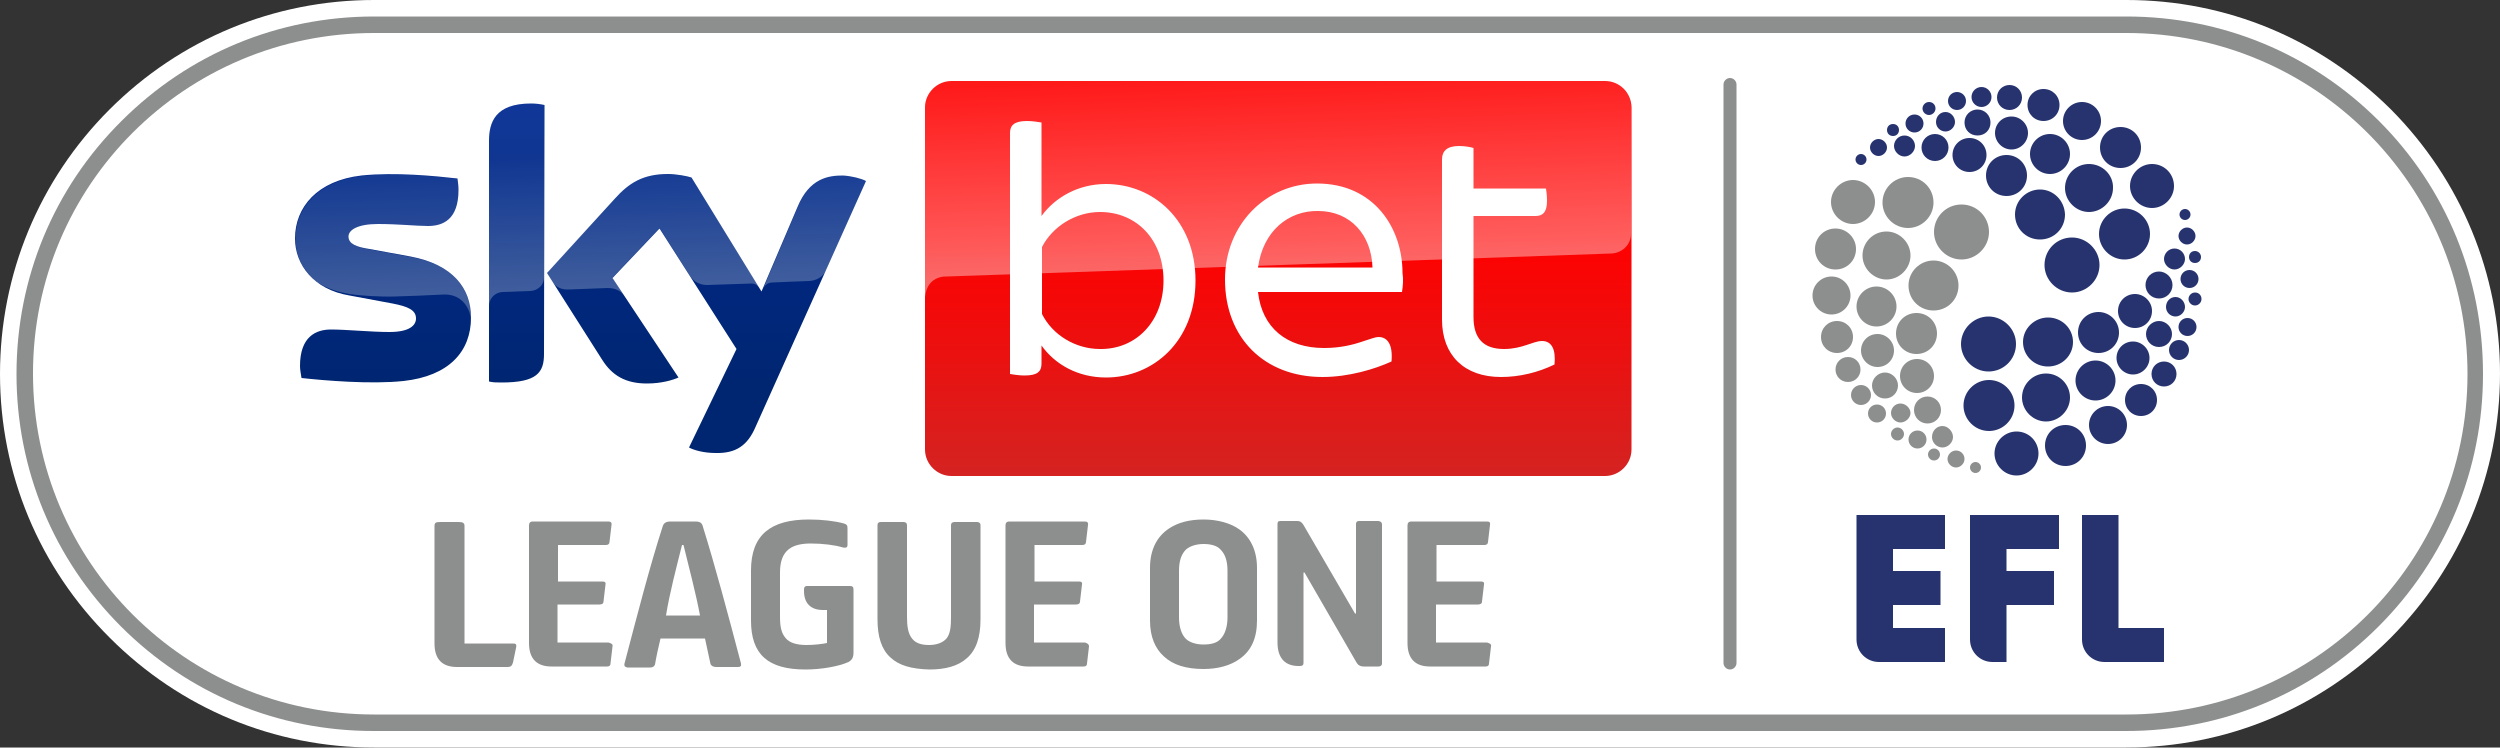 <?xml version="1.0" encoding="utf-8"?>
<!-- Generator: Adobe Illustrator 27.7.0, SVG Export Plug-In . SVG Version: 6.00 Build 0)  -->
<svg version="1.1" id="Layer_2_00000108266877283623110450000003654185713836706690_"
	 xmlns="http://www.w3.org/2000/svg" xmlns:xlink="http://www.w3.org/1999/xlink" x="0px" y="0px" viewBox="0 0 500 149.5"
	 style="enable-background:new 0 0 500 149.5;" xml:space="preserve">
<rect x="0" y="0" width="500" height="149.5" fill="#333333" stroke="none"/>
<style type="text/css">
	.st0{fill:#FFFFFF;}
	.st1{fill:#8D8E8E;}
	.st2{fill:#26336F;}
	.st3{fill:url(#Plinth_00000042009659190351190210000010336415991806725804_);}
	.st4{opacity:0.4;fill:url(#p40_00000037679378944826231610000000552379300017942192_);enable-background:new    ;}
	.st5{fill:url(#Sky_x5F_Logo_00000071551110153816663310000002856508085731278517_);}
	.st6{opacity:0.25;fill:url(#s25_00000178194641876152907370000017476976341503787392_);enable-background:new    ;}
</style>
<g id="Layer_1-2">
	<path class="st0" d="M74.8,149.5c-20,0-38.7-7.8-52.8-21.9C7.8,113.5,0,94.7,0,74.8S7.8,36,21.9,21.9C36,7.8,54.8,0,74.8,0h350.5
		c20,0,38.7,7.8,52.9,21.9C492.2,36,500,54.8,500,74.7s-7.8,38.7-21.9,52.9c-14.1,14.1-32.9,21.9-52.9,21.9L74.8,149.5L74.8,149.5z"
		/>
	<path class="st1" d="M475.8,24.2c-13.5-13.5-31.4-20.9-50.5-20.9H74.8c-19.1,0-37,7.4-50.5,20.9C10.7,37.7,3.3,55.7,3.3,74.8
		s7.4,37,20.9,50.5s31.4,20.9,50.5,20.9h350.5c19.1,0,37-7.4,50.5-20.9s20.9-31.4,20.9-50.5S489.3,37.7,475.8,24.2 M425.3,142.9
		H74.8c-37.7,0-68.2-30.5-68.2-68.2S37.1,6.6,74.8,6.6h350.5c37.6,0,68.2,30.5,68.2,68.2S462.9,142.9,425.3,142.9"/>
	<path class="st1" d="M346,15.6c-0.7,0-1.3,0.6-1.3,1.3v115.7c0,0.7,0.6,1.3,1.3,1.3s1.3-0.6,1.3-1.3V16.9
		C347.3,16.2,346.7,15.6,346,15.6"/>
	<path class="st2" d="M398.5,132.4c-2.5,0-4.5-2-4.5-4.5V103h17.8v6.8h-10.5v4.4h9.5v6.8h-9.5v11.4H398.5L398.5,132.4z M371.3,127.9
		c0,2.5,2,4.5,4.5,4.5H389v-6.8h-10.4v-4.6h9.5v-6.8h-9.5v-4.4H389V103h-17.7V127.9z M432.8,132.4v-6.8h-9.1V103h-7.3v24.9
		c0,2.5,2,4.5,4.5,4.5H432.8z"/>
	<path class="st2" d="M403.2,68.8c0,3.1-2.5,5.5-5.5,5.5s-5.5-2.5-5.5-5.5s2.5-5.5,5.5-5.5S403.2,65.8,403.2,68.8 M409.6,63.5
		c-2.7,0-5,2.2-5,4.9s2.2,4.9,5,4.9s5-2.2,5-4.9S412.4,63.5,409.6,63.5 M409.2,74.7c-2.7,0-4.8,2.2-4.8,4.8s2.2,4.8,4.8,4.8
		s4.8-2.2,4.8-4.8S411.9,74.7,409.2,74.7 M419.7,62.4c-2.3,0-4.1,1.8-4.1,4.1s1.8,4.1,4.1,4.1s4.1-1.8,4.1-4.1
		S421.9,62.4,419.7,62.4 M427,58.8c-1.9,0-3.4,1.5-3.4,3.4c0,1.9,1.5,3.4,3.4,3.4s3.4-1.5,3.4-3.4S428.8,58.8,427,58.8 M431.8,54.3
		c-1.5,0-2.7,1.2-2.7,2.7s1.2,2.7,2.7,2.7s2.7-1.2,2.7-2.7S433.2,54.3,431.8,54.3 M431.8,64.2c-1.4,0-2.6,1.2-2.6,2.6
		s1.1,2.6,2.6,2.6s2.6-1.2,2.6-2.6S433.2,64.2,431.8,64.2 M432.8,72.3c-1.4,0-2.5,1.1-2.5,2.5s1.1,2.5,2.5,2.5s2.5-1.1,2.5-2.5
		S434.2,72.3,432.8,72.3 M435.8,68c-1.1,0-2,0.9-2,2s0.9,2,2,2s2-0.9,2-2S436.9,68,435.8,68 M437.5,63.6c-1,0-1.8,0.8-1.8,1.8
		s0.8,1.8,1.8,1.8s1.8-0.8,1.8-1.8S438.5,63.6,437.5,63.6 M435.1,59.4c-1.1,0-1.9,0.9-1.9,2s0.9,1.9,1.9,1.9s1.9-0.9,1.9-1.9
		S436.2,59.4,435.1,59.4 M437.9,54c-1,0-1.8,0.8-1.8,1.8s0.8,1.8,1.8,1.8s1.8-0.8,1.8-1.8S438.9,54,437.9,54 M439,58.5
		c-0.7,0-1.3,0.6-1.3,1.3s0.6,1.3,1.3,1.3s1.3-0.6,1.3-1.3S439.8,58.5,439,58.5 M439,50.2c-0.7,0-1.2,0.5-1.2,1.2s0.5,1.2,1.2,1.2
		s1.2-0.5,1.2-1.2S439.6,50.2,439,50.2 M434.9,49.7c-1.2,0-2.1,1-2.1,2.1s1,2.1,2.1,2.1s2.1-1,2.1-2.1S436.1,49.7,434.9,49.7
		 M437.4,45.5c-0.9,0-1.7,0.8-1.7,1.7s0.8,1.7,1.7,1.7s1.7-0.8,1.7-1.7S438.3,45.5,437.4,45.5 M437,41.8c-0.6,0-1.1,0.5-1.1,1.1
		s0.5,1.1,1.1,1.1s1.1-0.5,1.1-1.1S437.6,41.8,437,41.8 M419.1,72.1c-2.2,0-4,1.8-4,4s1.8,4,4,4s4-1.8,4-4S421.3,72.1,419.1,72.1
		 M397.8,76c-2.8,0-5.1,2.3-5.1,5.1s2.3,5.1,5.1,5.1s5.1-2.3,5.1-5.1S400.6,76,397.8,76 M403.3,86.3c-2.4,0-4.4,2-4.4,4.4
		s2,4.4,4.4,4.4s4.4-2,4.4-4.4S405.8,86.3,403.3,86.3 M413.1,85c-2.3,0-4.1,1.8-4.1,4.1s1.8,4.1,4.1,4.1s4.1-1.8,4.1-4.1
		S415.4,85,413.1,85 M421.6,81.2c-2.1,0-3.8,1.7-3.8,3.8s1.7,3.8,3.8,3.8s3.8-1.7,3.8-3.8S423.7,81.2,421.6,81.2 M428.2,76.8
		c-1.8,0-3.2,1.4-3.2,3.2s1.4,3.2,3.2,3.2s3.2-1.4,3.2-3.2S430,76.8,428.2,76.8 M426.6,68.3c-1.9,0-3.3,1.5-3.3,3.3s1.5,3.3,3.3,3.3
		s3.3-1.5,3.3-3.3S428.4,68.3,426.6,68.3"/>
	<path class="st2" d="M414.4,47.5c-3.1,0-5.5,2.5-5.5,5.5s2.5,5.5,5.5,5.5s5.5-2.5,5.5-5.5S417.4,47.5,414.4,47.5 M408,37.9
		c-2.7,0-5,2.2-5,5s2.2,5,5,5s5-2.2,5-5C412.9,40.1,410.7,37.9,408,37.9 M417.8,32.8c-2.7,0-4.8,2.2-4.8,4.8s2.2,4.8,4.8,4.8
		s4.8-2.2,4.8-4.8C422.7,35,420.5,32.8,417.8,32.8 M401.3,31c-2.3,0-4.1,1.8-4.1,4.1s1.8,4.1,4.1,4.1s4.1-1.8,4.1-4.1
		S403.6,31,401.3,31 M393.9,27.6c-1.9,0-3.4,1.5-3.4,3.4c0,1.9,1.5,3.4,3.4,3.4s3.4-1.5,3.4-3.4S395.8,27.6,393.9,27.6 M387,26.8
		c-1.5,0-2.7,1.2-2.7,2.7s1.2,2.7,2.7,2.7s2.7-1.2,2.7-2.7S388.5,26.8,387,26.8 M395.5,21.9c-1.4,0-2.6,1.1-2.6,2.6s1.1,2.6,2.6,2.6
		s2.6-1.1,2.6-2.6S396.9,21.9,395.5,21.9 M401.9,17c-1.4,0-2.5,1.1-2.5,2.5s1.1,2.5,2.5,2.5s2.5-1.1,2.5-2.5S403.3,17,401.9,17
		 M396.3,17.4c-1.1,0-2,0.9-2,2s0.9,2,2,2s2-0.9,2-2S397.4,17.4,396.3,17.4 M391.4,18.4c-1,0-1.8,0.8-1.8,1.8s0.8,1.8,1.8,1.8
		s1.8-0.8,1.8-1.8S392.4,18.4,391.4,18.4 M389.1,22.4c-1.1,0-1.9,0.9-1.9,2s0.9,1.9,1.9,1.9s1.9-0.9,1.9-1.9S390.2,22.4,389.1,22.4
		 M382.9,22.9c-1,0-1.8,0.8-1.8,1.8s0.8,1.8,1.8,1.8s1.8-0.8,1.8-1.8S383.9,22.9,382.9,22.9 M385.8,20.4c-0.7,0-1.3,0.6-1.3,1.3
		s0.6,1.3,1.3,1.3s1.3-0.6,1.3-1.3S386.6,20.4,385.8,20.4 M378.6,24.8c-0.7,0-1.2,0.5-1.2,1.2s0.5,1.2,1.2,1.2s1.2-0.5,1.2-1.2
		S379.3,24.8,378.6,24.8 M380.9,27.1c-1.2,0-2.1,1-2.1,2.1s1,2.1,2.1,2.1s2.1-1,2.1-2.1S382.1,27.1,380.9,27.1 M375.7,27.8
		c-0.9,0-1.7,0.8-1.7,1.7s0.8,1.7,1.7,1.7s1.7-0.8,1.7-1.7S376.6,27.8,375.7,27.8 M372.2,30.8c-0.6,0-1.1,0.5-1.1,1.1
		s0.5,1.1,1.1,1.1s1.1-0.5,1.1-1.1S372.8,30.8,372.2,30.8 M410,26.8c-2.2,0-4,1.8-4,4s1.8,4,4,4s4-1.8,4-4S412.2,26.8,410,26.8
		 M424.9,41.7c-2.8,0-5.1,2.3-5.1,5.1s2.3,5.1,5.1,5.1s5.1-2.3,5.1-5.1S427.7,41.7,424.9,41.7 M430.4,32.8c-2.4,0-4.4,2-4.4,4.4
		s2,4.4,4.4,4.4s4.4-2,4.4-4.4S432.9,32.8,430.4,32.8 M424.1,25.4c-2.3,0-4.1,1.8-4.1,4.1s1.8,4.1,4.1,4.1s4.1-1.8,4.1-4.1
		S426.4,25.4,424.1,25.4 M416.4,20.4c-2.1,0-3.8,1.7-3.8,3.8s1.7,3.8,3.8,3.8s3.8-1.7,3.8-3.8S418.5,20.4,416.4,20.4 M408.7,17.8
		c-1.8,0-3.2,1.4-3.2,3.2s1.4,3.2,3.2,3.2s3.2-1.4,3.2-3.2S410.5,17.8,408.7,17.8 M402.3,23.3c-1.9,0-3.3,1.5-3.3,3.3
		s1.5,3.3,3.3,3.3s3.3-1.5,3.3-3.3S404.1,23.3,402.3,23.3"/>
	<path class="st1" d="M392.3,40.9c-3.1,0-5.5,2.5-5.5,5.5s2.5,5.5,5.5,5.5s5.5-2.5,5.5-5.5S395.4,40.9,392.3,40.9 M386.7,52.1
		c-2.7,0-5,2.2-5,5s2.2,5,5,5s5-2.2,5-5S389.4,52.1,386.7,52.1 M377.3,46.3c-2.7,0-4.8,2.2-4.8,4.8s2.2,4.8,4.8,4.8s4.8-2.2,4.8-4.8
		S379.9,46.3,377.3,46.3 M383.3,62.6c-2.3,0-4.1,1.8-4.1,4.1s1.8,4.1,4.1,4.1s4.1-1.8,4.1-4.1S385.6,62.6,383.3,62.6 M383.4,71.8
		c-1.9,0-3.4,1.5-3.4,3.4s1.5,3.4,3.4,3.4s3.4-1.5,3.4-3.4S385.3,71.8,383.4,71.8 M385.5,79.3c-1.5,0-2.7,1.2-2.7,2.7
		s1.2,2.7,2.7,2.7s2.7-1.2,2.7-2.7S387,79.3,385.5,79.3 M377,74.5c-1.4,0-2.6,1.2-2.6,2.6s1.1,2.6,2.6,2.6s2.6-1.2,2.6-2.6
		S378.4,74.5,377,74.5 M369.6,71.4c-1.4,0-2.5,1.1-2.5,2.5s1.1,2.5,2.5,2.5s2.5-1.1,2.5-2.5S371,71.4,369.6,71.4 M372.2,77
		c-1.1,0-2,0.9-2,2s0.9,2,2,2s2-0.9,2-2S373.3,77,372.2,77 M375.4,80.9c-1,0-1.8,0.8-1.8,1.8s0.8,1.8,1.8,1.8s1.8-0.8,1.8-1.8
		S376.4,80.9,375.4,80.9 M380.1,80.7c-1.1,0-1.9,0.9-1.9,1.9s0.9,1.9,1.9,1.9s2-0.9,2-1.9S381.1,80.7,380.1,80.7 M383.5,86.1
		c-1,0-1.8,0.8-1.8,1.8s0.8,1.8,1.8,1.8s1.8-0.8,1.8-1.8S384.5,86.1,383.5,86.1 M379.5,85.5c-0.7,0-1.3,0.6-1.3,1.3
		c0,0.7,0.6,1.3,1.3,1.3s1.3-0.6,1.3-1.3S380.2,85.5,379.5,85.5 M386.8,89.7c-0.7,0-1.2,0.6-1.2,1.2s0.5,1.2,1.2,1.2
		s1.2-0.6,1.2-1.2S387.5,89.7,386.8,89.7 M388.5,85.2c-1.2,0-2.1,1-2.1,2.2s1,2.1,2.1,2.1s2.1-1,2.1-2.1S389.6,85.2,388.5,85.2
		 M391.2,90.1c-0.9,0-1.7,0.8-1.7,1.7s0.8,1.7,1.7,1.7s1.7-0.8,1.7-1.7S392.2,90.1,391.2,90.1 M395.1,92.4c-0.6,0-1.1,0.5-1.1,1.1
		s0.5,1.1,1.1,1.1s1.1-0.5,1.1-1.1S395.7,92.4,395.1,92.4 M375.3,57.3c-2.2,0-4,1.8-4,4s1.8,4,4,4s4-1.8,4-4S377.5,57.3,375.3,57.3
		 M381.6,35.4c-2.8,0-5.1,2.3-5.1,5.1s2.3,5.1,5.1,5.1s5.1-2.3,5.1-5.1S384.5,35.4,381.6,35.4 M370.6,36c-2.4,0-4.4,2-4.4,4.4
		s2,4.4,4.4,4.4s4.4-2,4.4-4.4S373,36,370.6,36 M367.1,45.7c-2.3,0-4.1,1.8-4.1,4.1s1.8,4.1,4.1,4.1s4.1-1.8,4.1-4.1
		S369.3,45.7,367.1,45.7 M366.3,55.3c-2.1,0-3.8,1.7-3.8,3.8s1.7,3.8,3.8,3.8s3.8-1.7,3.8-3.8S368.4,55.3,366.3,55.3 M367.4,64.2
		c-1.8,0-3.2,1.4-3.2,3.2s1.4,3.2,3.2,3.2s3.2-1.4,3.2-3.2S369.2,64.2,367.4,64.2 M375.5,66.8c-1.9,0-3.3,1.5-3.3,3.3
		s1.5,3.3,3.3,3.3c1.9,0,3.3-1.5,3.3-3.3S377.3,66.8,375.5,66.8"/>
	<path class="st1" d="M103.2,129.6l-0.6,2.9c-0.2,0.7-0.5,0.9-1.1,0.9H91.4c-2.9,0-4.5-1.5-4.5-4.7v-23.5c0-0.7,0.3-0.8,1.2-0.8h3.6
		c0.9,0,1.2,0.2,1.2,0.8v23.5h9.7C103.1,128.7,103.4,128.8,103.2,129.6"/>
	<path class="st1" d="M122.5,129.3l-0.4,3.4c0,0.4-0.2,0.6-0.7,0.6h-11.1c-2.9,0-4.5-1.5-4.5-4.7v-23.5c0-0.5,0.2-0.8,0.8-0.8h15.1
		c0.4,0,0.7,0.2,0.6,0.7l-0.4,3.4c0,0.4-0.3,0.6-0.7,0.6h-9.6v7.3h8.9c0.5,0,0.7,0.2,0.6,0.6l-0.4,3.4c0,0.4-0.3,0.6-0.8,0.6h-8.4
		v7.6h10.2C122.4,128.7,122.6,128.9,122.5,129.3"/>
	<path class="st1" d="M124.9,132.7c2.6-9.9,5.1-19.6,7.6-27.3c0.2-0.8,0.7-1.1,1.6-1.1h4.9c1.1,0,1.4,0.3,1.6,1.1
		c2.4,7.7,5,17.4,7.6,27.3c0.1,0.5-0.1,0.7-0.6,0.7h-4.4c-0.6,0-1-0.3-1.1-0.6l-1.1-5.1h-8.9c-0.4,1.7-0.8,3.4-1.1,5.2
		c-0.1,0.3-0.4,0.6-0.9,0.6h-4.6C124.9,133.4,124.8,133.1,124.9,132.7 M140,123.1c-0.8-4.3-2.2-9.6-3.3-14.1h-0.3
		c-1.1,4.4-2.5,9.7-3.2,14.1H140L140,123.1z"/>
	<path class="st1" d="M164.6,122c-2.5,0-3.8-1.4-3.8-3.8v-0.3c0-0.5,0.2-0.7,0.6-0.7h8.6c0.5,0,0.7,0.2,0.7,0.7v12.6
		c0,1-0.3,1.5-1,1.9c-2,0.9-5.5,1.5-8.6,1.5c-7.5,0-10.9-3-10.9-9.8v-10c0-7.2,4-10.2,11.6-10.2c2.6,0,5.2,0.3,7,0.8
		c0.6,0.2,0.7,0.4,0.7,1v3.3c0,0.5-0.3,0.6-0.9,0.5c-1.6-0.5-4.1-0.8-6.4-0.8c-3.7,0-6.2,1.2-6.2,5.8v8.8c0,2.2,0.3,3.4,1.2,4.4
		c0.7,0.8,2,1.3,4.1,1.3c1.5,0,3.2-0.2,4.1-0.4V122L164.6,122L164.6,122z"/>
	<path class="st1" d="M178.1,131.5c-1.8-1.6-2.6-4.2-2.6-7.6v-18.9c0-0.4,0.2-0.6,0.7-0.6h4.5c0.4,0,0.7,0.2,0.7,0.6v18.4
		c0,1.8,0.2,3.3,1,4.3c0.7,0.9,1.8,1.3,3.4,1.3s2.8-0.5,3.5-1.3c0.8-1,0.9-2.5,0.9-4.3v-18.4c0-0.4,0.3-0.6,0.7-0.6h4.5
		c0.5,0,0.7,0.3,0.7,0.6v18.9c0,3.6-0.9,6.2-2.8,7.8c-1.7,1.5-4.2,2.2-7.4,2.2C182.3,133.8,179.8,133.1,178.1,131.5"/>
	<path class="st1" d="M217.8,129.3l-0.4,3.4c0,0.4-0.2,0.6-0.7,0.6h-11.1c-2.9,0-4.5-1.5-4.5-4.7v-23.5c0-0.5,0.2-0.8,0.8-0.8H217
		c0.4,0,0.7,0.2,0.6,0.7l-0.4,3.4c0,0.4-0.3,0.6-0.7,0.6h-9.6v7.3h8.9c0.5,0,0.7,0.2,0.6,0.6l-0.4,3.4c0,0.4-0.3,0.6-0.8,0.6h-8.4
		v7.6h10.2C217.6,128.7,217.8,128.9,217.8,129.3"/>
	<path class="st1" d="M232.8,131.3c-1.8-1.6-2.8-4-2.8-7.2v-10.5c0-3.7,1.4-6.3,3.8-7.9c1.8-1.2,4.1-1.8,6.9-1.8s5.4,0.7,7.2,2
		c2.2,1.6,3.5,4.2,3.5,7.7v10.5c0,3.6-1.2,6.1-3.5,7.7c-1.8,1.3-4.3,2-7.2,2C237.3,133.8,234.6,133,232.8,131.3 M244.1,127.8
		c0.9-0.9,1.4-2.5,1.4-4.3v-9.3c0-2.1-0.5-3.4-1.4-4.3c-0.7-0.8-2-1.1-3.4-1.1s-2.7,0.4-3.5,1.1c-0.9,0.9-1.4,2.2-1.4,4.3v9.3
		c0,1.9,0.5,3.4,1.4,4.3c0.8,0.7,2,1.1,3.5,1.1S243.4,128.6,244.1,127.8"/>
	<path class="st1" d="M276.4,104.9v27.8c0,0.4-0.3,0.6-0.7,0.6h-2.9c-0.8,0-1.2-0.3-1.5-0.8l-10.4-18h-0.2v18.1
		c0,0.4-0.2,0.6-0.7,0.6h-0.3c-2.6,0-4.2-1.5-4.2-4.7v-23.7c0-0.4,0.1-0.6,0.6-0.6h3.3c0.7,0,1,0.3,1.3,0.8l10.3,17.7h0.2v-17.9
		c0-0.4,0.2-0.6,0.6-0.6h3.9C276.2,104.3,276.4,104.5,276.4,104.9"/>
	<path class="st1" d="M298.2,129.3l-0.4,3.4c0,0.4-0.2,0.6-0.7,0.6h-11.1c-2.9,0-4.5-1.5-4.5-4.7v-23.5c0-0.5,0.2-0.8,0.8-0.8h15.1
		c0.5,0,0.7,0.2,0.6,0.7l-0.4,3.4c0,0.4-0.3,0.6-0.7,0.6h-9.6v7.3h8.9c0.5,0,0.7,0.2,0.6,0.6l-0.4,3.4c0,0.4-0.3,0.6-0.8,0.6h-8.4
		v7.6h10.2C298.1,128.7,298.3,128.9,298.2,129.3"/>
</g>
<g>
	
		<linearGradient id="Plinth_00000069360865954701731400000004495769710314417804_" gradientUnits="userSpaceOnUse" x1="255.638" y1="206.066" x2="255.638" y2="284.999" gradientTransform="matrix(1 0 0 1 0 -189.89)">
		<stop  offset="0.4" style="stop-color:#FF0000"/>
		<stop  offset="1" style="stop-color:#D42321"/>
	</linearGradient>
	<path id="Plinth" style="fill:url(#Plinth_00000069360865954701731400000004495769710314417804_);" d="M321,16.2H190.3
		c-2.9,0-5.3,2.4-5.3,5.3v68.4c0,2.9,2.4,5.3,5.3,5.3H321c2.9,0,5.3-2.4,5.3-5.3V21.4C326.2,18.5,323.9,16.2,321,16.2z"/>
	
		<linearGradient id="p40_00000035518014437957580280000007838991586652673167_" gradientUnits="userSpaceOnUse" x1="256.124" y1="244.132" x2="254.751" y2="204.817" gradientTransform="matrix(1 0 0 1 0 -189.89)">
		<stop  offset="0" style="stop-color:#FFFFFF"/>
		<stop  offset="1" style="stop-color:#FFFFFF;stop-opacity:0.25"/>
	</linearGradient>
	
		<path id="p40" style="opacity:0.4;fill:url(#p40_00000035518014437957580280000007838991586652673167_);enable-background:new    ;" d="
		M188.8,55.3c0,0,0.2,0,0.5,0c15.5-0.5,133-4.6,133-4.6c2-0.1,3.9-1.6,3.9-4V21.4c0-2.9-2.4-5.3-5.3-5.3H190.3
		c-2.9,0-5.3,2.4-5.3,5.3v38C185.1,59,185.2,55.7,188.8,55.3z"/>
	
		<linearGradient id="Sky_x5F_Logo_00000119822882499282538990000015216111486190002357_" gradientUnits="userSpaceOnUse" x1="116.079" y1="210.609" x2="116.079" y2="280.459" gradientTransform="matrix(1 0 0 1 0 -189.89)">
		<stop  offset="0" style="stop-color:#002A91"/>
		<stop  offset="0.8" style="stop-color:#002672"/>
	</linearGradient>
	<path id="Sky_x5F_Logo" style="fill:url(#Sky_x5F_Logo_00000119822882499282538990000015216111486190002357_);" d="M137.8,89.5
		c0.9,0.5,2.9,1.1,5.3,1.1c4.1,0.1,6.4-1.5,8-5.2l22.1-49.2c-0.9-0.5-2.9-1-4.6-1.1c-2.9,0-6.7,0.5-9.1,6.3l-7.2,16.9l-14-22.8
		c-0.9-0.3-3.1-0.7-4.7-0.7c-5,0-7.8,1.8-10.6,4.9l-13.6,14.9l11,17.3c2,3.2,4.7,4.8,9,4.8c2.9,0,5.2-0.7,6.3-1.2l-13.2-19.9
		l9.4-9.9l15.4,24.1L137.8,89.5z M108.8,70.8c0,3.7-1.4,5.7-8.5,5.7c-0.9,0-1.7,0-2.5-0.2V28.2c0-3.7,1.2-7.5,8.4-7.5
		c0.9,0,1.8,0.1,2.7,0.3L108.8,70.8L108.8,70.8z M94.2,63.5c0,6.8-4.4,11.7-13.5,12.7c-6.5,0.7-15.9-0.1-20.4-0.6
		C60.2,74.9,60,74,60,73.2c0-5.9,3.2-7.3,6.2-7.3c3.1,0,8,0.5,11.7,0.5c4.1,0,5.3-1.4,5.3-2.7c0-1.7-1.6-2.4-4.7-3l-8.6-1.6
		C62.7,57.9,59,52.9,59,47.7c0-6.3,4.5-11.6,13.3-12.6c6.7-0.7,14.8,0.1,19.2,0.6c0.1,0.8,0.2,1.5,0.2,2.3c0,5.9-3.1,7.2-6.1,7.2
		c-2.3,0-5.9-0.4-10-0.4c-4.1,0-5.9,1.2-5.9,2.5c0,1.5,1.6,2.1,4.2,2.5l8.2,1.5C90.6,52.9,94.2,57.7,94.2,63.5z"/>
	
		<linearGradient id="s25_00000108293004319401346960000003819270877248992691_" gradientUnits="userSpaceOnUse" x1="116.671" y1="247.615" x2="115.748" y2="221.174" gradientTransform="matrix(1 0 0 1 0 -189.89)">
		<stop  offset="0" style="stop-color:#FFFFFF"/>
		<stop  offset="1" style="stop-color:#FFFFFF;stop-opacity:0.25"/>
	</linearGradient>
	
		<path id="s25_11_" style="opacity:0.25;fill:url(#s25_00000108293004319401346960000003819270877248992691_);enable-background:new    ;" d="
		M173.3,36.1l-8.1,18c-0.2,0.5-1.2,2-3.4,2.1c-0.5,0-7.4,0.3-7.4,0.3c-1.3,0-1.8,1.3-1.8,1.3l0,0l7-16.5c2.4-5.8,6.2-6.4,9.1-6.3
		C170.3,35.1,172.3,35.6,173.3,36.1z M152,57.7l-13.7-22.2c-0.9-0.3-3.1-0.7-4.7-0.7c-5,0-7.8,1.8-10.6,4.9l-13.7,14.9l1.1,1.7
		c0.4,0.6,1.4,1.7,3.3,1.6c0.7,0,7.3-0.3,7.8-0.3c1.7,0,2.8,0.7,3.4,1.6l0,0l-2.4-3.7l9.4-9.9l6.3,9.9l0,0c1.2,1.5,2.9,1.5,3.2,1.5
		c0.3,0,8.6-0.3,9-0.3C150.9,56.7,151.5,57,152,57.7z M106.2,20.7c-7.2,0-8.4,3.8-8.4,7.5v33c0-1.3,1-2.7,2.7-2.8
		c1.2,0,4.5-0.2,5.5-0.2c1.1,0,2.8-0.8,2.8-2.8V21C108,20.8,107.1,20.7,106.2,20.7z M82.2,51.4l-8.2-1.5c-2.6-0.4-4.2-1.1-4.2-2.5
		c0-1.4,1.7-2.5,5.9-2.5c4.1,0,7.7,0.4,10,0.4c3,0,6.1-1.3,6.1-7.2c0-0.8-0.1-1.5-0.2-2.3c-4.5-0.5-12.6-1.4-19.2-0.6
		c-8.8,1-13.3,6.3-13.3,12.6c0,3.3,1.5,6.4,4.3,8.6c2.1,1.4,4.3,2,6.5,2.4c1.8,0.3,6,0.6,9.1,0.5c1,0,8.2-0.3,9.8-0.4
		c3.7-0.1,5.6,3,5.4,6.1c0,0,0-0.1,0-0.1v0c0-0.4,0-0.8,0-1.2C94.2,57.7,90.6,52.9,82.2,51.4z"/>
	<path class="st0" d="M239.1,56.1c0,12.2-8.5,19.4-17.9,19.4c-5.6,0-10.2-2.6-12.9-6.4v3.6c0,1.6-0.8,2.4-3.4,2.4
		c-1.1,0-2.3-0.2-2.9-0.3V26.6c0-1.5,0.8-2.4,3.4-2.4c1.1,0,2.3,0.2,2.9,0.3v18.7c2.7-3.7,7.3-6.4,12.9-6.4
		C230.6,36.8,239.1,44,239.1,56.1z M232.7,56.1c0-8.2-5.4-13.7-12.7-13.7c-4.9,0-9.5,2.9-11.6,7v13.4c2.1,4.2,6.7,7,11.6,7
		C227.2,69.9,232.7,64.3,232.7,56.1z M280.4,58.4h-28.8c0.8,7.2,5.8,11.2,13.2,11.2c3.2,0,5.7-0.6,8-1.4c1.6-0.5,2.3-0.8,2.9-0.8
		c1.8,0,2.9,1.5,2.6,4.9c-3.3,1.5-8.5,3.1-13.8,3.1c-11.6,0-19.5-7.8-19.5-19.5c0-11.1,8.3-19.2,18.4-19.2
		c11.4,0,17.1,8.9,17.1,17.9C280.7,55.8,280.6,57.1,280.4,58.4z M251.6,53.5h22.9c-0.2-6.4-4.3-11.3-10.9-11.3
		C257.8,42.1,252.6,46.1,251.6,53.5z M310.9,72.9c-3.3,1.6-7,2.5-10.7,2.5c-7.3,0-11.8-4.3-11.8-11.5v-32c0-1.6,0.9-2.7,3.4-2.7
		c1.1,0,2.3,0.2,2.9,0.4v8.1h14.5c0.1,0.5,0.2,1.6,0.2,2.5c0,2.3-0.9,3-2.3,3h-12.4v20.2c0,4.3,2,6.4,6.1,6.4c3.7,0,5.8-1.6,7.6-1.6
		C310.3,68.2,311.2,69.8,310.9,72.9z"/>
</g>
</svg>
